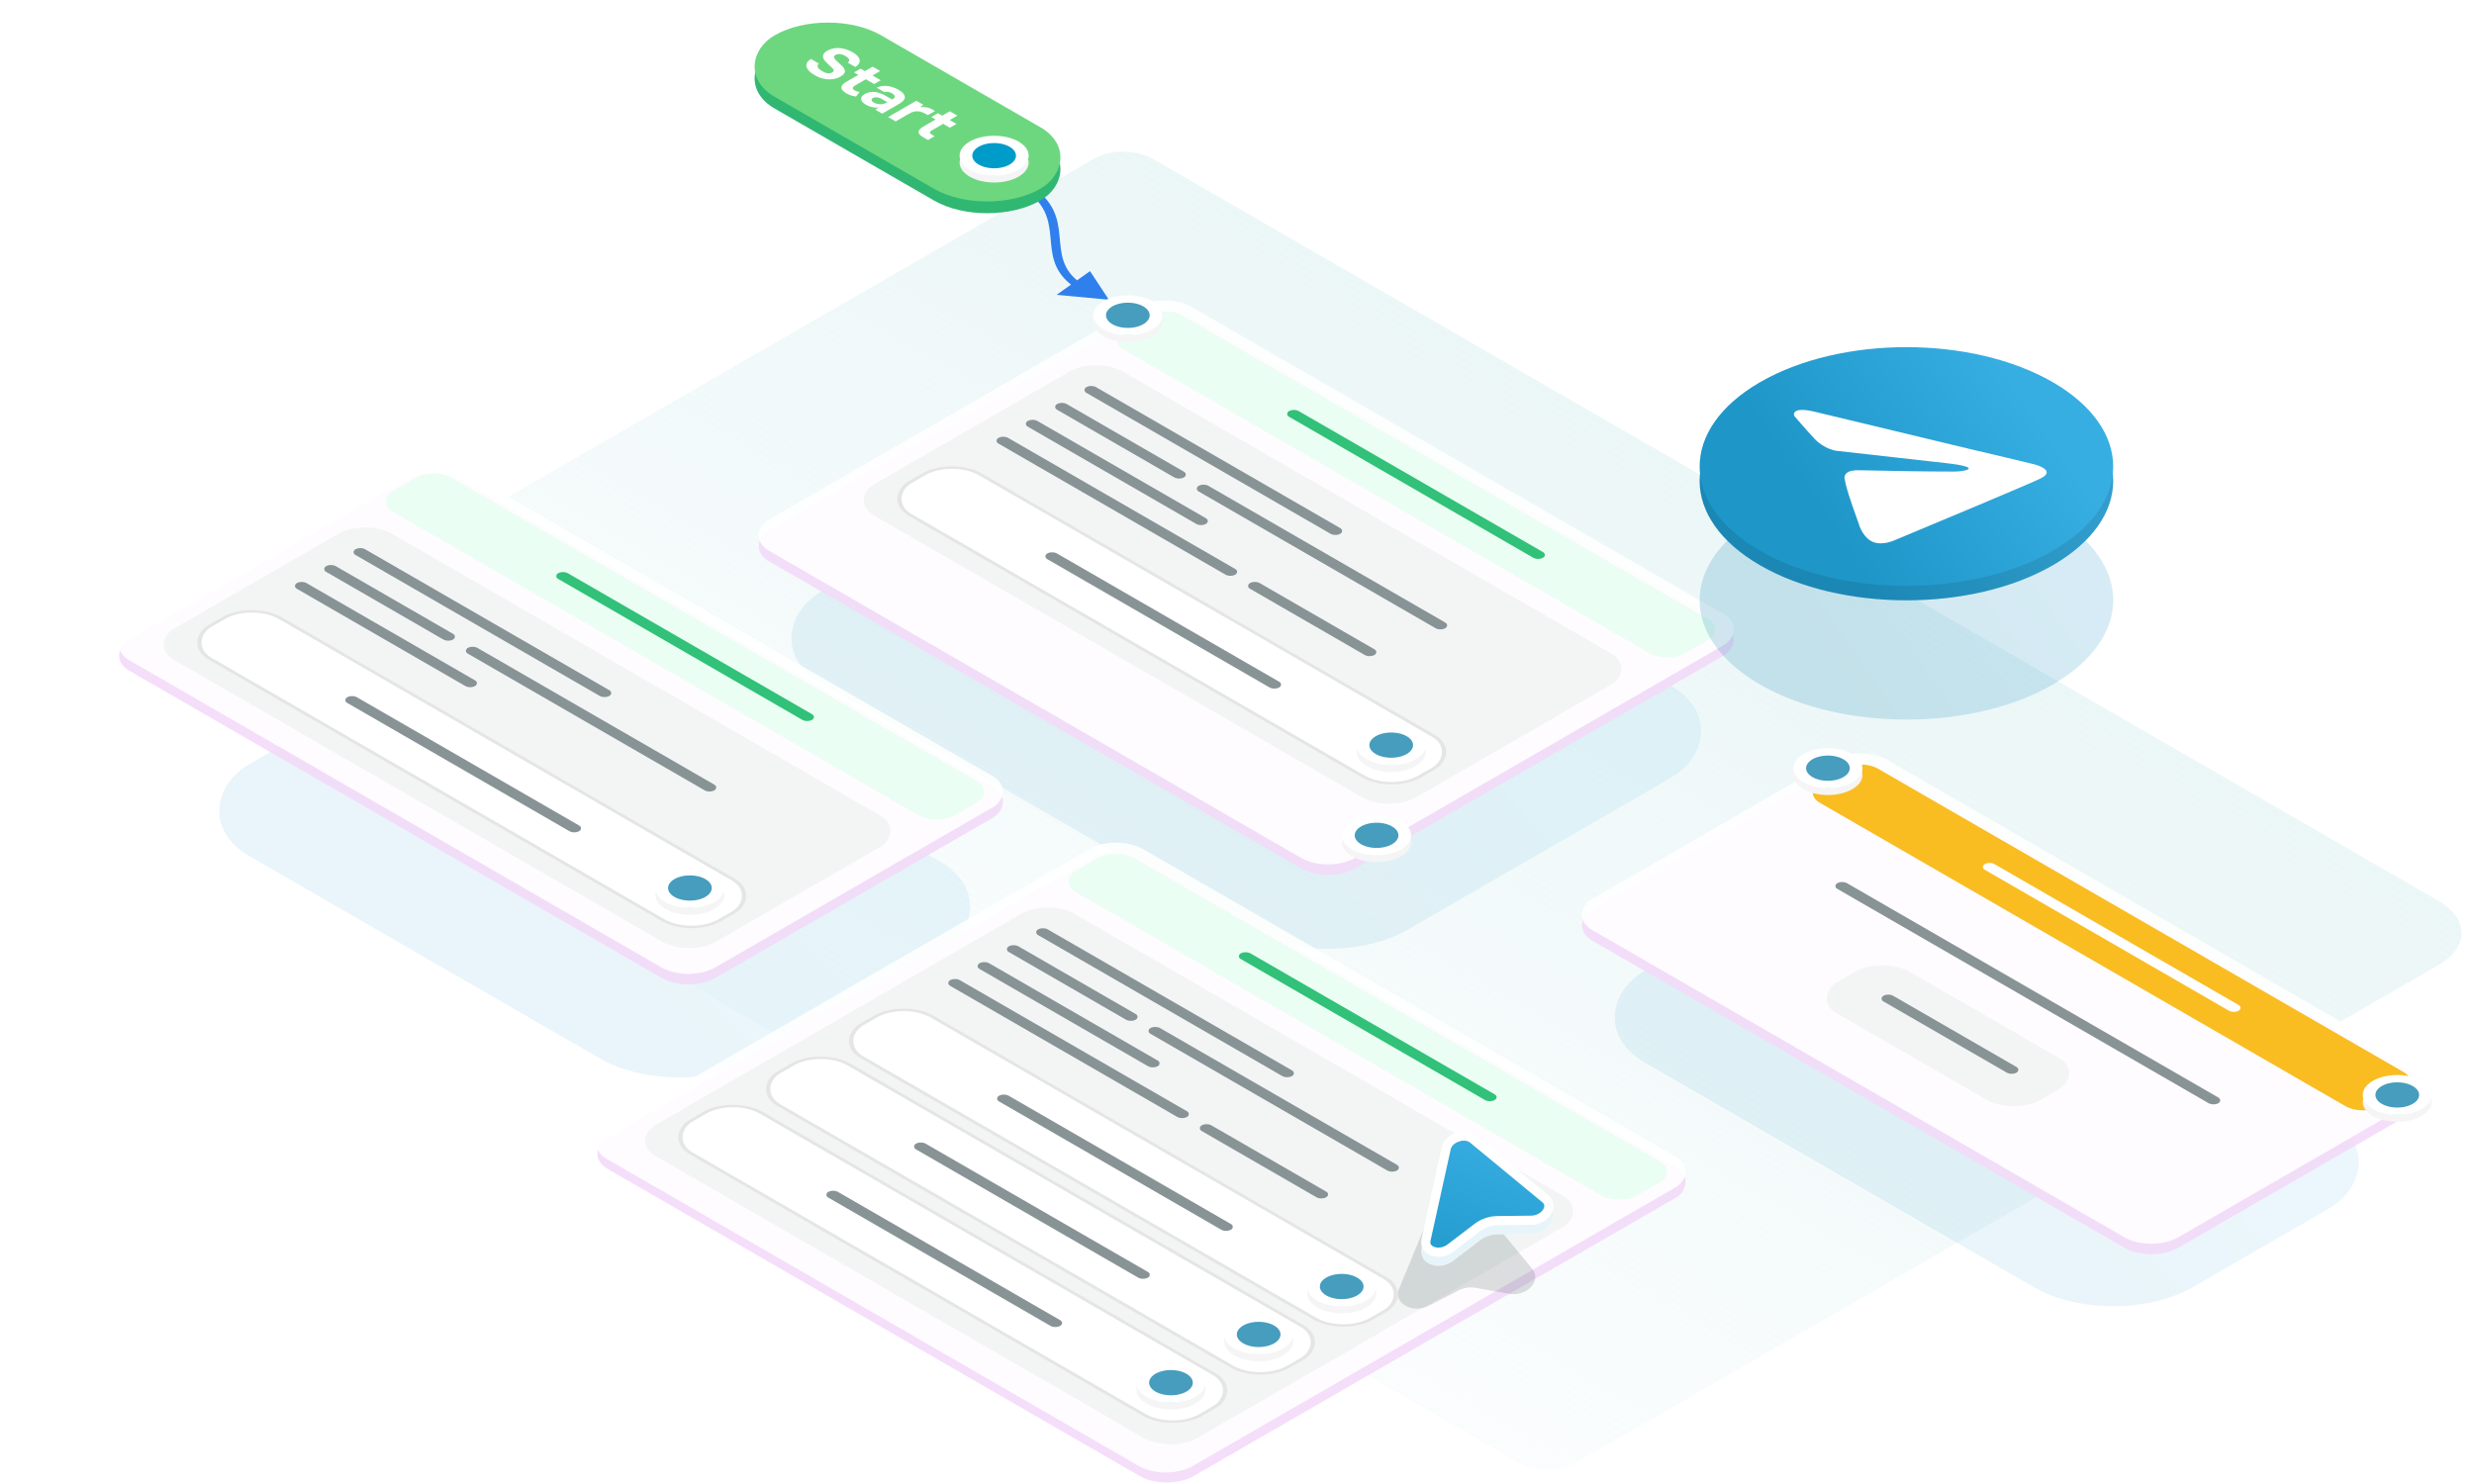 <svg width="540" height="324" viewBox="0 0 540 324" fill="none" xmlns="http://www.w3.org/2000/svg">
<g clip-path="url(#clip0_3093_6116)">
<path opacity="0.8" d="M238.851 34.624C242.345 32.607 248.01 32.607 251.504 34.624L532.247 196.697C538.944 200.563 538.944 206.83 532.247 210.696L344.078 319.326C340.584 321.343 334.919 321.343 331.425 319.326L44.884 153.906C41.39 151.889 41.39 148.619 44.884 146.601L238.851 34.624Z" fill="url(#paint0_linear_3093_6116)"/>
<path d="M242.033 65.437L237.922 59.196L230.616 64.372L242.033 65.437ZM223.021 41.037C228.271 44.287 228.914 47.907 229.27 51.637C229.622 55.323 229.672 59.205 234.266 62.512L235.829 61.788C231.715 58.828 231.632 55.368 231.27 51.574C230.912 47.823 230.262 43.824 224.486 40.249L223.021 41.037Z" fill="#2F80ED"/>
<rect width="66.986" height="26.832" rx="13.416" transform="matrix(0.866 0.5 -0.866 0.5 180.698 3.572)" fill="#30B873"/>
<rect width="66.986" height="26.832" rx="13.416" transform="matrix(0.866 0.5 -0.866 0.5 180.698 1)" fill="#6DD780"/>
<path d="M185.032 13.665C185.336 13.436 185.429 13.202 185.313 12.964C185.204 12.721 184.958 12.481 184.577 12.243C184.437 12.162 184.277 12.083 184.098 12.007C183.927 11.935 183.74 11.881 183.538 11.845C183.335 11.809 183.133 11.8 182.931 11.818C182.728 11.836 182.541 11.895 182.37 11.993C182.183 12.092 182.074 12.205 182.043 12.33C182.02 12.461 182.051 12.595 182.137 12.735C182.199 12.834 182.273 12.935 182.358 13.038C182.46 13.142 182.557 13.243 182.65 13.341C182.752 13.436 182.853 13.526 182.954 13.611C183.055 13.697 183.141 13.773 183.211 13.84C183.475 14.074 183.717 14.308 183.935 14.541C184.153 14.775 184.301 15.009 184.378 15.242C184.456 15.476 184.433 15.714 184.308 15.957C184.184 16.2 183.907 16.449 183.479 16.705C183.005 16.979 182.51 17.161 181.996 17.251C181.483 17.341 180.973 17.357 180.467 17.298C179.977 17.249 179.494 17.141 179.019 16.975C178.552 16.804 178.097 16.581 177.653 16.307C177.217 16.047 176.859 15.773 176.579 15.485C176.306 15.193 176.127 14.896 176.042 14.595C175.964 14.299 175.999 14.004 176.147 13.712C176.295 13.42 176.579 13.139 176.999 12.87L178.727 13.867C178.571 14.011 178.482 14.153 178.459 14.292C178.435 14.431 178.455 14.568 178.517 14.703C178.579 14.838 178.68 14.968 178.821 15.094C178.968 15.224 179.132 15.346 179.311 15.458C179.498 15.575 179.692 15.678 179.895 15.768C180.097 15.858 180.296 15.923 180.49 15.964C180.7 16.004 180.903 16.013 181.097 15.991C181.292 15.968 181.479 15.905 181.658 15.802C181.907 15.658 182.012 15.508 181.973 15.35C181.942 15.197 181.86 15.056 181.728 14.926C181.635 14.836 181.549 14.755 181.471 14.683C181.409 14.611 181.339 14.544 181.261 14.481C181.191 14.413 181.117 14.344 181.039 14.272C180.961 14.2 180.872 14.117 180.77 14.022C180.553 13.807 180.331 13.58 180.105 13.341C179.895 13.103 179.755 12.861 179.685 12.614C179.591 12.317 179.63 12.029 179.801 11.751C179.98 11.477 180.276 11.229 180.689 11.009C181.179 10.753 181.673 10.594 182.172 10.531C182.678 10.463 183.172 10.466 183.655 10.537C184.137 10.609 184.596 10.731 185.032 10.901C185.468 11.072 185.865 11.265 186.223 11.481C186.62 11.719 186.936 11.969 187.169 12.229C187.418 12.49 187.57 12.753 187.624 13.018C187.687 13.288 187.644 13.559 187.496 13.834C187.348 14.108 187.087 14.375 186.714 14.636L185.032 13.665ZM186.556 19.748C186.68 19.82 186.844 19.888 187.046 19.951C187.249 20.014 187.443 20.058 187.63 20.085L186.848 21.076C186.669 21.054 186.478 21.02 186.276 20.975C186.089 20.93 185.89 20.874 185.68 20.807C185.486 20.739 185.31 20.67 185.155 20.598C184.999 20.526 184.863 20.456 184.746 20.389C184.372 20.173 184.092 19.953 183.905 19.728C183.726 19.508 183.645 19.285 183.66 19.061C183.66 18.863 183.754 18.661 183.94 18.454C184.135 18.252 184.404 18.052 184.746 17.854L187.35 16.351L186.416 15.812L187.852 14.983L188.786 15.522L190.467 14.551L192.114 15.502L190.432 16.472L192.242 17.517L190.806 18.346L188.996 17.302L186.778 18.582C186.638 18.663 186.509 18.746 186.392 18.832C186.291 18.917 186.217 19.009 186.171 19.108C186.132 19.211 186.136 19.317 186.182 19.425C186.244 19.533 186.369 19.64 186.556 19.748ZM191.783 23.481C191.239 23.526 190.733 23.49 190.265 23.373C189.798 23.256 189.347 23.067 188.911 22.807C188.358 22.47 188.043 22.103 187.965 21.708C187.934 21.492 187.977 21.283 188.094 21.081C188.226 20.879 188.456 20.683 188.783 20.495C189.125 20.306 189.495 20.178 189.892 20.11C190.304 20.043 190.744 20.045 191.211 20.117C191.593 20.185 191.966 20.292 192.332 20.441C192.706 20.593 193.079 20.778 193.453 20.994L194.714 21.721C195.119 21.515 195.313 21.299 195.298 21.074C195.298 20.85 195.123 20.632 194.772 20.421C194.656 20.353 194.527 20.288 194.387 20.225C194.247 20.162 194.099 20.113 193.943 20.077C193.796 20.045 193.64 20.032 193.476 20.036C193.329 20.041 193.185 20.07 193.044 20.124L191.351 19.146C191.764 18.953 192.176 18.832 192.589 18.782C193.017 18.733 193.438 18.738 193.85 18.796C194.263 18.854 194.656 18.956 195.029 19.099C195.419 19.243 195.781 19.412 196.115 19.605C196.302 19.713 196.481 19.83 196.652 19.955C196.831 20.077 196.983 20.209 197.108 20.353C197.24 20.492 197.337 20.638 197.4 20.791C197.477 20.944 197.512 21.108 197.505 21.283C197.466 21.611 197.279 21.908 196.944 22.173C196.625 22.438 196.275 22.676 195.893 22.888L192.566 24.809L191.059 23.939L191.783 23.481ZM193.687 22.315L192.484 21.62C192.367 21.553 192.223 21.483 192.052 21.411C191.881 21.34 191.709 21.29 191.538 21.263C191.367 21.236 191.192 21.229 191.013 21.243C190.842 21.261 190.682 21.312 190.534 21.398C190.409 21.47 190.324 21.546 190.277 21.627C190.238 21.712 190.227 21.796 190.242 21.877C190.265 21.962 190.316 22.049 190.394 22.139C190.48 22.225 190.581 22.301 190.698 22.369C190.915 22.503 191.165 22.602 191.445 22.665C191.733 22.733 192.029 22.764 192.332 22.759C192.55 22.741 192.76 22.701 192.963 22.638C193.181 22.575 193.422 22.467 193.687 22.315ZM200.847 23.375C201.392 23.348 201.878 23.372 202.306 23.449C202.742 23.53 203.159 23.685 203.556 23.914C203.657 23.972 203.75 24.031 203.836 24.089C203.922 24.148 203.996 24.204 204.058 24.258L202.54 25.134C202.361 25.03 202.174 24.927 201.98 24.824C201.8 24.72 201.614 24.631 201.419 24.554C201.224 24.478 201.014 24.415 200.789 24.365C200.578 24.316 200.353 24.294 200.111 24.298C199.73 24.311 199.399 24.372 199.119 24.48C198.846 24.592 198.562 24.734 198.266 24.905L195.499 26.502L193.853 25.552L200.006 21.999L201.524 22.876L200.847 23.375ZM205.86 27.037L203.373 28.473C202.844 28.779 202.848 29.086 203.385 29.396L203.992 29.747L202.556 30.576L201.785 30.131C200.937 29.677 200.505 29.248 200.489 28.844C200.482 28.444 200.824 28.044 201.517 27.644L204.214 26.087L203.28 25.548L204.716 24.718L205.65 25.258L207.32 24.294L208.966 25.244L207.297 26.208L208.768 27.058L207.332 27.887L205.86 27.037Z" fill="white"/>
<circle cx="6.155" cy="6.155" r="5.024" transform="matrix(0.866 0.5 -0.866 0.5 216.99 29.34)" fill="#009CC9" stroke="#F5F5F5" stroke-width="2.262"/>
<circle cx="6.155" cy="6.155" r="5.024" transform="matrix(0.866 0.5 -0.866 0.5 216.99 27.832)" fill="#009CC9" stroke="white" stroke-width="2.262"/>
<g opacity="0.1" filter="url(#filter0_f_3093_6116)">
<rect width="147.722" height="106.483" rx="20" transform="matrix(0.866 0.5 -0.866 0.5 254.167 85.905)" fill="url(#paint1_linear_3093_6116)"/>
</g>
<rect opacity="0.9" width="147.722" height="106.483" rx="6.785" transform="matrix(0.866 0.5 -0.866 0.5 254.167 65.905)" fill="#F3DBF9"/>
<rect opacity="0.9" width="147.722" height="106.483" rx="6.785" transform="matrix(0.866 0.5 -0.866 0.5 254.167 63.604)" fill="white"/>
<rect width="141.566" height="14.772" rx="4.523" transform="matrix(0.866 0.5 -0.866 0.5 254.167 66.682)" fill="#EAFEF3"/>
<rect width="64.013" height="2.462" rx="1.231" transform="matrix(0.866 0.5 -0.866 0.5 282.42 89.146)" fill="#31C178"/>
<rect opacity="0.9" width="136.642" height="62.782" rx="6.785" transform="matrix(0.866 0.5 -0.866 0.5 239.242 77.76)" fill="#F2F4F4"/>
<rect y="0.377" width="128.503" height="17.711" rx="7.162" transform="matrix(0.866 0.5 -0.866 0.5 208.117 99.798)" fill="white" stroke="#E5E5E5" stroke-width="0.754"/>
<circle cx="6.155" cy="6.155" r="5.024" transform="matrix(0.866 0.5 -0.866 0.5 303.662 158.035)" fill="#469DBD" stroke="#F5F5F5" stroke-width="2.262"/>
<circle cx="6.155" cy="6.155" r="5.024" transform="matrix(0.866 0.5 -0.866 0.5 303.662 156.527)" fill="#469DBD" stroke="white" stroke-width="2.262"/>
<rect width="64.013" height="2.462" rx="1.231" transform="matrix(0.866 0.5 -0.866 0.5 238.176 83.915)" fill="#889396"/>
<rect width="32.006" height="2.462" rx="1.231" transform="matrix(0.866 0.5 -0.866 0.5 231.779 87.607)" fill="#889396"/>
<rect width="62.166" height="2.462" rx="1.231" transform="matrix(0.866 0.5 -0.866 0.5 262.696 105.456)" fill="#889396"/>
<rect width="44.932" height="2.462" rx="1.231" transform="matrix(0.866 0.5 -0.866 0.5 225.383 91.3)" fill="#889396"/>
<rect width="59.704" height="2.462" rx="1.231" transform="matrix(0.866 0.5 -0.866 0.5 218.985 94.993)" fill="#889396"/>
<rect width="31.391" height="2.462" rx="1.231" transform="matrix(0.866 0.5 -0.866 0.5 273.891 126.689)" fill="#889396"/>
<rect width="58.473" height="2.462" rx="1.231" transform="matrix(0.866 0.5 -0.866 0.5 229.646 120.227)" fill="#889396"/>
<circle cx="6.155" cy="6.155" r="5.024" transform="matrix(0.866 0.5 -0.866 0.5 300.464 177.729)" fill="#469DBD" stroke="#F5F5F5" stroke-width="2.262"/>
<circle cx="6.155" cy="6.155" r="5.024" transform="matrix(0.866 0.5 -0.866 0.5 300.464 176.222)" fill="#469DBD" stroke="white" stroke-width="2.262"/>
<circle cx="6.155" cy="6.155" r="5.024" transform="matrix(0.866 0.5 -0.866 0.5 246.172 64.189)" fill="#469DBD" stroke="#F5F5F5" stroke-width="2.262"/>
<circle cx="6.155" cy="6.155" r="5.024" transform="matrix(0.866 0.5 -0.866 0.5 246.172 62.681)" fill="#469DBD" stroke="white" stroke-width="2.262"/>
<g opacity="0.1" filter="url(#filter1_f_3093_6116)">
<rect width="138.141" height="74.329" rx="20" transform="matrix(0.866 0.5 -0.866 0.5 406.016 184.8)" fill="url(#paint2_linear_3093_6116)"/>
</g>
<rect opacity="0.9" width="147.722" height="74.329" rx="6.785" transform="matrix(0.866 0.5 -0.866 0.5 406.015 164.8)" fill="#F3DBF9"/>
<rect opacity="0.9" width="147.722" height="74.329" rx="6.785" transform="matrix(0.866 0.5 -0.866 0.5 406.016 162.498)" fill="white"/>
<rect width="141.566" height="14.772" rx="4.523" transform="matrix(0.866 0.5 -0.866 0.5 406.016 165.576)" fill="#F9BD22"/>
<rect width="64.013" height="2.462" rx="1.231" transform="matrix(0.866 0.5 -0.866 0.5 434.268 188.041)" fill="white"/>
<rect opacity="0.9" width="51.309" height="18.254" rx="6.785" transform="matrix(0.866 0.5 -0.866 0.5 410.878 208.739)" fill="#F2F4F4"/>
<circle cx="6.155" cy="6.155" r="5.024" transform="matrix(0.866 0.5 -0.866 0.5 523.252 234.411)" fill="#469DBD" stroke="#F5F5F5" stroke-width="2.262"/>
<circle cx="6.155" cy="6.155" r="5.024" transform="matrix(0.866 0.5 -0.866 0.5 523.252 232.903)" fill="#469DBD" stroke="white" stroke-width="2.262"/>
<rect width="96.052" height="2.462" rx="1.231" transform="matrix(0.866 0.5 -0.866 0.5 402.089 192.214)" fill="#889396"/>
<rect width="33.553" height="2.462" rx="1.231" transform="matrix(0.866 0.5 -0.866 0.5 412.159 216.794)" fill="#889396"/>
<circle cx="6.155" cy="6.155" r="5.024" transform="matrix(0.866 0.5 -0.866 0.5 398.981 163.07)" fill="#469DBD" stroke="#F5F5F5" stroke-width="2.262"/>
<circle cx="6.155" cy="6.155" r="5.024" transform="matrix(0.866 0.5 -0.866 0.5 398.981 161.562)" fill="#469DBD" stroke="white" stroke-width="2.262"/>
<g opacity="0.1" filter="url(#filter2_f_3093_6116)">
<rect width="128.4" height="85.807" rx="20" transform="matrix(0.866 0.5 -0.866 0.5 111.367 133.975)" fill="url(#paint3_linear_3093_6116)"/>
</g>
<rect opacity="0.9" width="147.722" height="83.485" rx="6.785" transform="matrix(0.866 0.5 -0.866 0.5 94.634 101.301)" fill="#F3DBF9"/>
<rect opacity="0.9" width="147.722" height="83.497" rx="6.785" transform="matrix(0.866 0.5 -0.866 0.5 94.634 99)" fill="white"/>
<rect width="141.566" height="14.772" rx="4.523" transform="matrix(0.866 0.5 -0.866 0.5 94.634 102.077)" fill="#EAFEF3"/>
<rect width="64.013" height="2.462" rx="1.231" transform="matrix(0.866 0.5 -0.866 0.5 122.885 124.542)" fill="#31C178"/>
<rect opacity="0.9" width="136.642" height="55.007" rx="6.785" transform="matrix(0.866 0.5 -0.866 0.5 79.708 113.156)" fill="#F2F4F4"/>
<rect width="64.013" height="2.462" rx="1.231" transform="matrix(0.866 0.5 -0.866 0.5 78.642 119.31)" fill="#889396"/>
<rect width="32.006" height="2.462" rx="1.231" transform="matrix(0.866 0.5 -0.866 0.5 72.245 123.003)" fill="#889396"/>
<rect width="62.166" height="2.462" rx="1.231" transform="matrix(0.866 0.5 -0.866 0.5 103.162 140.852)" fill="#889396"/>
<rect width="44.932" height="2.462" rx="1.231" transform="matrix(0.866 0.5 -0.866 0.5 65.849 126.696)" fill="#889396"/>
<rect y="0.377" width="128.503" height="17.711" rx="7.162" transform="matrix(0.866 0.5 -0.866 0.5 55.318 131.188)" fill="white" stroke="#E5E5E5" stroke-width="0.754"/>
<circle cx="6.155" cy="6.155" r="5.024" transform="matrix(0.866 0.5 -0.866 0.5 150.587 189.231)" fill="#469DBD" stroke="#F5F5F5" stroke-width="2.262"/>
<circle cx="6.155" cy="6.155" r="5.024" transform="matrix(0.866 0.5 -0.866 0.5 150.587 187.723)" fill="#469DBD" stroke="white" stroke-width="2.262"/>
<rect width="58.473" height="2.462" rx="1.231" transform="matrix(0.866 0.5 -0.866 0.5 76.847 151.618)" fill="#889396"/>
<rect opacity="0.9" width="147.722" height="134.998" rx="6.785" transform="matrix(0.866 0.5 -0.866 0.5 243.634 184.301)" fill="#F3DBF9"/>
<rect opacity="0.9" width="147.722" height="135.231" rx="6.785" transform="matrix(0.866 0.5 -0.866 0.5 243.634 182)" fill="white"/>
<rect width="141.566" height="14.772" rx="4.523" transform="matrix(0.866 0.5 -0.866 0.5 243.634 185.077)" fill="#EAFEF3"/>
<rect width="64.013" height="2.462" rx="1.231" transform="matrix(0.866 0.5 -0.866 0.5 271.885 207.542)" fill="#31C178"/>
<rect opacity="0.9" width="136.642" height="105.678" rx="6.785" transform="matrix(0.866 0.5 -0.866 0.5 228.708 196.156)" fill="#F2F4F4"/>
<rect width="64.013" height="2.462" rx="1.231" transform="matrix(0.866 0.5 -0.866 0.5 227.642 202.31)" fill="#889396"/>
<rect width="32.006" height="2.462" rx="1.231" transform="matrix(0.866 0.5 -0.866 0.5 221.245 206.003)" fill="#889396"/>
<rect width="62.166" height="2.462" rx="1.231" transform="matrix(0.866 0.5 -0.866 0.5 252.162 223.852)" fill="#889396"/>
<rect width="44.932" height="2.462" rx="1.231" transform="matrix(0.866 0.5 -0.866 0.5 214.849 209.696)" fill="#889396"/>
<rect width="59.704" height="2.462" rx="1.231" transform="matrix(0.866 0.5 -0.866 0.5 208.452 213.389)" fill="#889396"/>
<rect width="31.391" height="2.462" rx="1.231" transform="matrix(0.866 0.5 -0.866 0.5 263.356 245.085)" fill="#889396"/>
<rect y="0.377" width="128.503" height="17.711" rx="7.162" transform="matrix(0.866 0.5 -0.866 0.5 197.584 218.193)" fill="white" stroke="#E5E5E5" stroke-width="0.754"/>
<circle cx="6.155" cy="6.155" r="5.024" transform="matrix(0.866 0.5 -0.866 0.5 292.854 276.236)" fill="#469DBD" stroke="#F5F5F5" stroke-width="2.262"/>
<circle cx="6.155" cy="6.155" r="5.024" transform="matrix(0.866 0.5 -0.866 0.5 292.854 274.728)" fill="#469DBD" stroke="white" stroke-width="2.262"/>
<rect width="58.473" height="2.462" rx="1.231" transform="matrix(0.866 0.5 -0.866 0.5 219.113 238.623)" fill="#889396"/>
<rect y="0.377" width="128.503" height="17.711" rx="7.162" transform="matrix(0.866 0.5 -0.866 0.5 179.46 228.656)" fill="white" stroke="#E5E5E5" stroke-width="0.754"/>
<circle cx="6.155" cy="6.155" r="5.024" transform="matrix(0.866 0.5 -0.866 0.5 274.729 286.699)" fill="#469DBD" stroke="#F5F5F5" stroke-width="2.262"/>
<circle cx="6.155" cy="6.155" r="5.024" transform="matrix(0.866 0.5 -0.866 0.5 274.729 285.191)" fill="#469DBD" stroke="white" stroke-width="2.262"/>
<rect width="58.473" height="2.462" rx="1.231" transform="matrix(0.866 0.5 -0.866 0.5 200.989 249.086)" fill="#889396"/>
<rect y="0.377" width="128.503" height="17.711" rx="7.162" transform="matrix(0.866 0.5 -0.866 0.5 160.318 239.188)" fill="white" stroke="#E5E5E5" stroke-width="0.754"/>
<circle cx="6.155" cy="6.155" r="5.024" transform="matrix(0.866 0.5 -0.866 0.5 255.587 297.231)" fill="#469DBD" stroke="#F5F5F5" stroke-width="2.262"/>
<circle cx="6.155" cy="6.155" r="5.024" transform="matrix(0.866 0.5 -0.866 0.5 255.587 295.723)" fill="#469DBD" stroke="white" stroke-width="2.262"/>
<rect width="58.473" height="2.462" rx="1.231" transform="matrix(0.866 0.5 -0.866 0.5 181.847 259.618)" fill="#889396"/>
<g opacity="0.2" filter="url(#filter3_f_3093_6116)">
<path d="M313.257 262.315C314.448 259.437 319.339 258.707 321.32 261.11L334.455 277.052C336.589 279.643 333.247 283.166 329.319 282.465L322.019 281.163C320.825 280.95 319.531 281.144 318.451 281.696L311.851 285.076C308.3 286.894 304.073 284.502 305.357 281.401L313.257 262.315Z" fill="#516065"/>
</g>
<path d="M315.676 252.683C316.176 250.417 319.706 249.201 321.495 250.679L337.317 263.746C339.245 265.339 337.235 268.376 334.229 268.412L326.778 268.503C325.255 268.522 323.698 269.058 322.486 269.981L316.56 274.496C314.168 276.319 310.714 275.163 311.253 272.721L315.676 252.683Z" fill="#E7F5FA" stroke="#E7F5FA" stroke-width="2"/>
<path d="M315.676 250.683C316.176 248.417 319.706 247.201 321.495 248.679L337.317 261.746C339.245 263.339 337.235 266.376 334.229 266.412L326.778 266.503C325.255 266.522 323.698 267.058 322.486 267.981L316.56 272.496C314.168 274.319 310.714 273.163 311.253 270.721L315.676 250.683Z" fill="url(#paint4_linear_3093_6116)" stroke="white" stroke-width="2"/>
<g opacity="0.2" filter="url(#filter4_f_3093_6116)">
<path d="M384.2 149.467C401.826 159.642 430.403 159.642 448.028 149.467C465.654 139.292 465.654 122.794 448.028 112.619C430.403 102.443 401.826 102.443 384.2 112.619C366.574 122.794 366.574 139.292 384.2 149.467Z" fill="url(#paint5_linear_3093_6116)"/>
<path d="M384.2 149.467C401.826 159.642 430.403 159.642 448.028 149.467C465.654 139.292 465.654 122.794 448.028 112.619C430.403 102.443 401.826 102.443 384.2 112.619C366.574 122.794 366.574 139.292 384.2 149.467Z" fill="black" fill-opacity="0.1"/>
</g>
<path d="M384.2 123.434C401.826 133.609 430.403 133.609 448.028 123.434C465.654 113.259 465.654 96.761 448.028 86.586C430.403 76.411 401.826 76.411 384.2 86.586C366.574 96.761 366.574 113.259 384.2 123.434Z" fill="url(#paint6_linear_3093_6116)"/>
<path d="M384.2 123.434C401.826 133.609 430.403 133.609 448.028 123.434C465.654 113.259 465.654 96.761 448.028 86.586C430.403 76.411 401.826 76.411 384.2 86.586C366.574 96.761 366.574 113.259 384.2 123.434Z" fill="black" fill-opacity="0.1"/>
<path d="M384.2 120.272C401.826 130.447 430.403 130.447 448.028 120.272C465.654 110.097 465.654 93.599 448.028 83.424C430.403 73.249 401.826 73.249 384.2 83.424C366.574 93.599 366.574 110.097 384.2 120.272Z" fill="url(#paint7_linear_3093_6116)"/>
<path d="M396.465 89.979L429.635 97.953C432.962 98.71 444.052 101.387 444.052 101.387C444.052 101.387 449.093 102.668 445.363 104.472C443.851 105.229 438.104 107.615 431.954 110.235L413.604 117.918C413.604 117.918 411.084 119.14 408.966 118.383C406.849 117.627 405.841 114.949 405.74 114.425C405.639 114.018 403.018 107.266 402.615 104.472C402.514 103.716 402.917 102.552 405.942 102.668C412.899 102.843 421.368 102.959 426.61 102.959C429.03 102.959 433.063 102.028 424.594 101.096L400.8 98.419C400.8 98.419 398.179 98.07 396.061 95.8C393.944 93.53 391.625 90.794 391.625 90.794C391.625 90.794 390.718 88.524 396.465 89.979Z" fill="white"/>
</g>
<defs>
<filter id="filter0_f_3093_6116" x="152.095" y="71.763" width="239.859" height="155.379" filterUnits="userSpaceOnUse" color-interpolation-filters="sRGB">
<feFlood flood-opacity="0" result="BackgroundImageFix"/>
<feBlend mode="normal" in="SourceGraphic" in2="BackgroundImageFix" result="shape"/>
<feGaussianBlur stdDeviation="10" result="effect1_foregroundBlur_3093_6116"/>
</filter>
<filter id="filter1_f_3093_6116" x="331.79" y="170.657" width="203.715" height="134.513" filterUnits="userSpaceOnUse" color-interpolation-filters="sRGB">
<feFlood flood-opacity="0" result="BackgroundImageFix"/>
<feBlend mode="normal" in="SourceGraphic" in2="BackgroundImageFix" result="shape"/>
<feGaussianBlur stdDeviation="10" result="effect1_foregroundBlur_3093_6116"/>
</filter>
<filter id="filter2_f_3093_6116" x="27.201" y="119.832" width="205.22" height="135.381" filterUnits="userSpaceOnUse" color-interpolation-filters="sRGB">
<feFlood flood-opacity="0" result="BackgroundImageFix"/>
<feBlend mode="normal" in="SourceGraphic" in2="BackgroundImageFix" result="shape"/>
<feGaussianBlur stdDeviation="10" result="effect1_foregroundBlur_3093_6116"/>
</filter>
<filter id="filter3_f_3093_6116" x="297.122" y="251.666" width="45.998" height="42.039" filterUnits="userSpaceOnUse" color-interpolation-filters="sRGB">
<feFlood flood-opacity="0" result="BackgroundImageFix"/>
<feBlend mode="normal" in="SourceGraphic" in2="BackgroundImageFix" result="shape"/>
<feGaussianBlur stdDeviation="4" result="effect1_foregroundBlur_3093_6116"/>
</filter>
<filter id="filter4_f_3093_6116" x="333.791" y="67.798" width="164.647" height="126.49" filterUnits="userSpaceOnUse" color-interpolation-filters="sRGB">
<feFlood flood-opacity="0" result="BackgroundImageFix"/>
<feBlend mode="normal" in="SourceGraphic" in2="BackgroundImageFix" result="shape"/>
<feGaussianBlur stdDeviation="18.595" result="effect1_foregroundBlur_3093_6116"/>
</filter>
<linearGradient id="paint0_linear_3093_6116" x1="394.775" y1="117.334" x2="291.478" y2="296.265" gradientUnits="userSpaceOnUse">
<stop stop-color="#E4F3F4" stop-opacity="0.9"/>
<stop offset="1" stop-color="#E4F3F4" stop-opacity="0.2"/>
</linearGradient>
<linearGradient id="paint1_linear_3093_6116" x1="98.487" y1="17.751" x2="77.752" y2="84.866" gradientUnits="userSpaceOnUse">
<stop stop-color="#37AEE2"/>
<stop offset="1" stop-color="#1E96C8"/>
</linearGradient>
<linearGradient id="paint2_linear_3093_6116" x1="92.099" y1="12.391" x2="80.862" y2="61.12" gradientUnits="userSpaceOnUse">
<stop stop-color="#37AEE2"/>
<stop offset="1" stop-color="#1E96C8"/>
</linearGradient>
<linearGradient id="paint3_linear_3093_6116" x1="85.605" y1="14.304" x2="69.922" y2="69.057" gradientUnits="userSpaceOnUse">
<stop stop-color="#37AEE2"/>
<stop offset="1" stop-color="#1E96C8"/>
</linearGradient>
<linearGradient id="paint4_linear_3093_6116" x1="334.963" y1="249.069" x2="323.296" y2="284.978" gradientUnits="userSpaceOnUse">
<stop stop-color="#38AEE2"/>
<stop offset="1" stop-color="#1F97C9"/>
</linearGradient>
<linearGradient id="paint5_linear_3093_6116" x1="448.028" y1="124.904" x2="406.342" y2="153.786" gradientUnits="userSpaceOnUse">
<stop stop-color="#37AEE2"/>
<stop offset="1" stop-color="#1E96C8"/>
</linearGradient>
<linearGradient id="paint6_linear_3093_6116" x1="448.028" y1="98.872" x2="406.342" y2="127.753" gradientUnits="userSpaceOnUse">
<stop stop-color="#37AEE2"/>
<stop offset="1" stop-color="#1E96C8"/>
</linearGradient>
<linearGradient id="paint7_linear_3093_6116" x1="448.028" y1="95.71" x2="406.342" y2="124.591" gradientUnits="userSpaceOnUse">
<stop stop-color="#37AEE2"/>
<stop offset="1" stop-color="#1E96C8"/>
</linearGradient>
<clipPath id="clip0_3093_6116">
<rect width="540" height="324" fill="white"/>
</clipPath>
</defs>
</svg>
